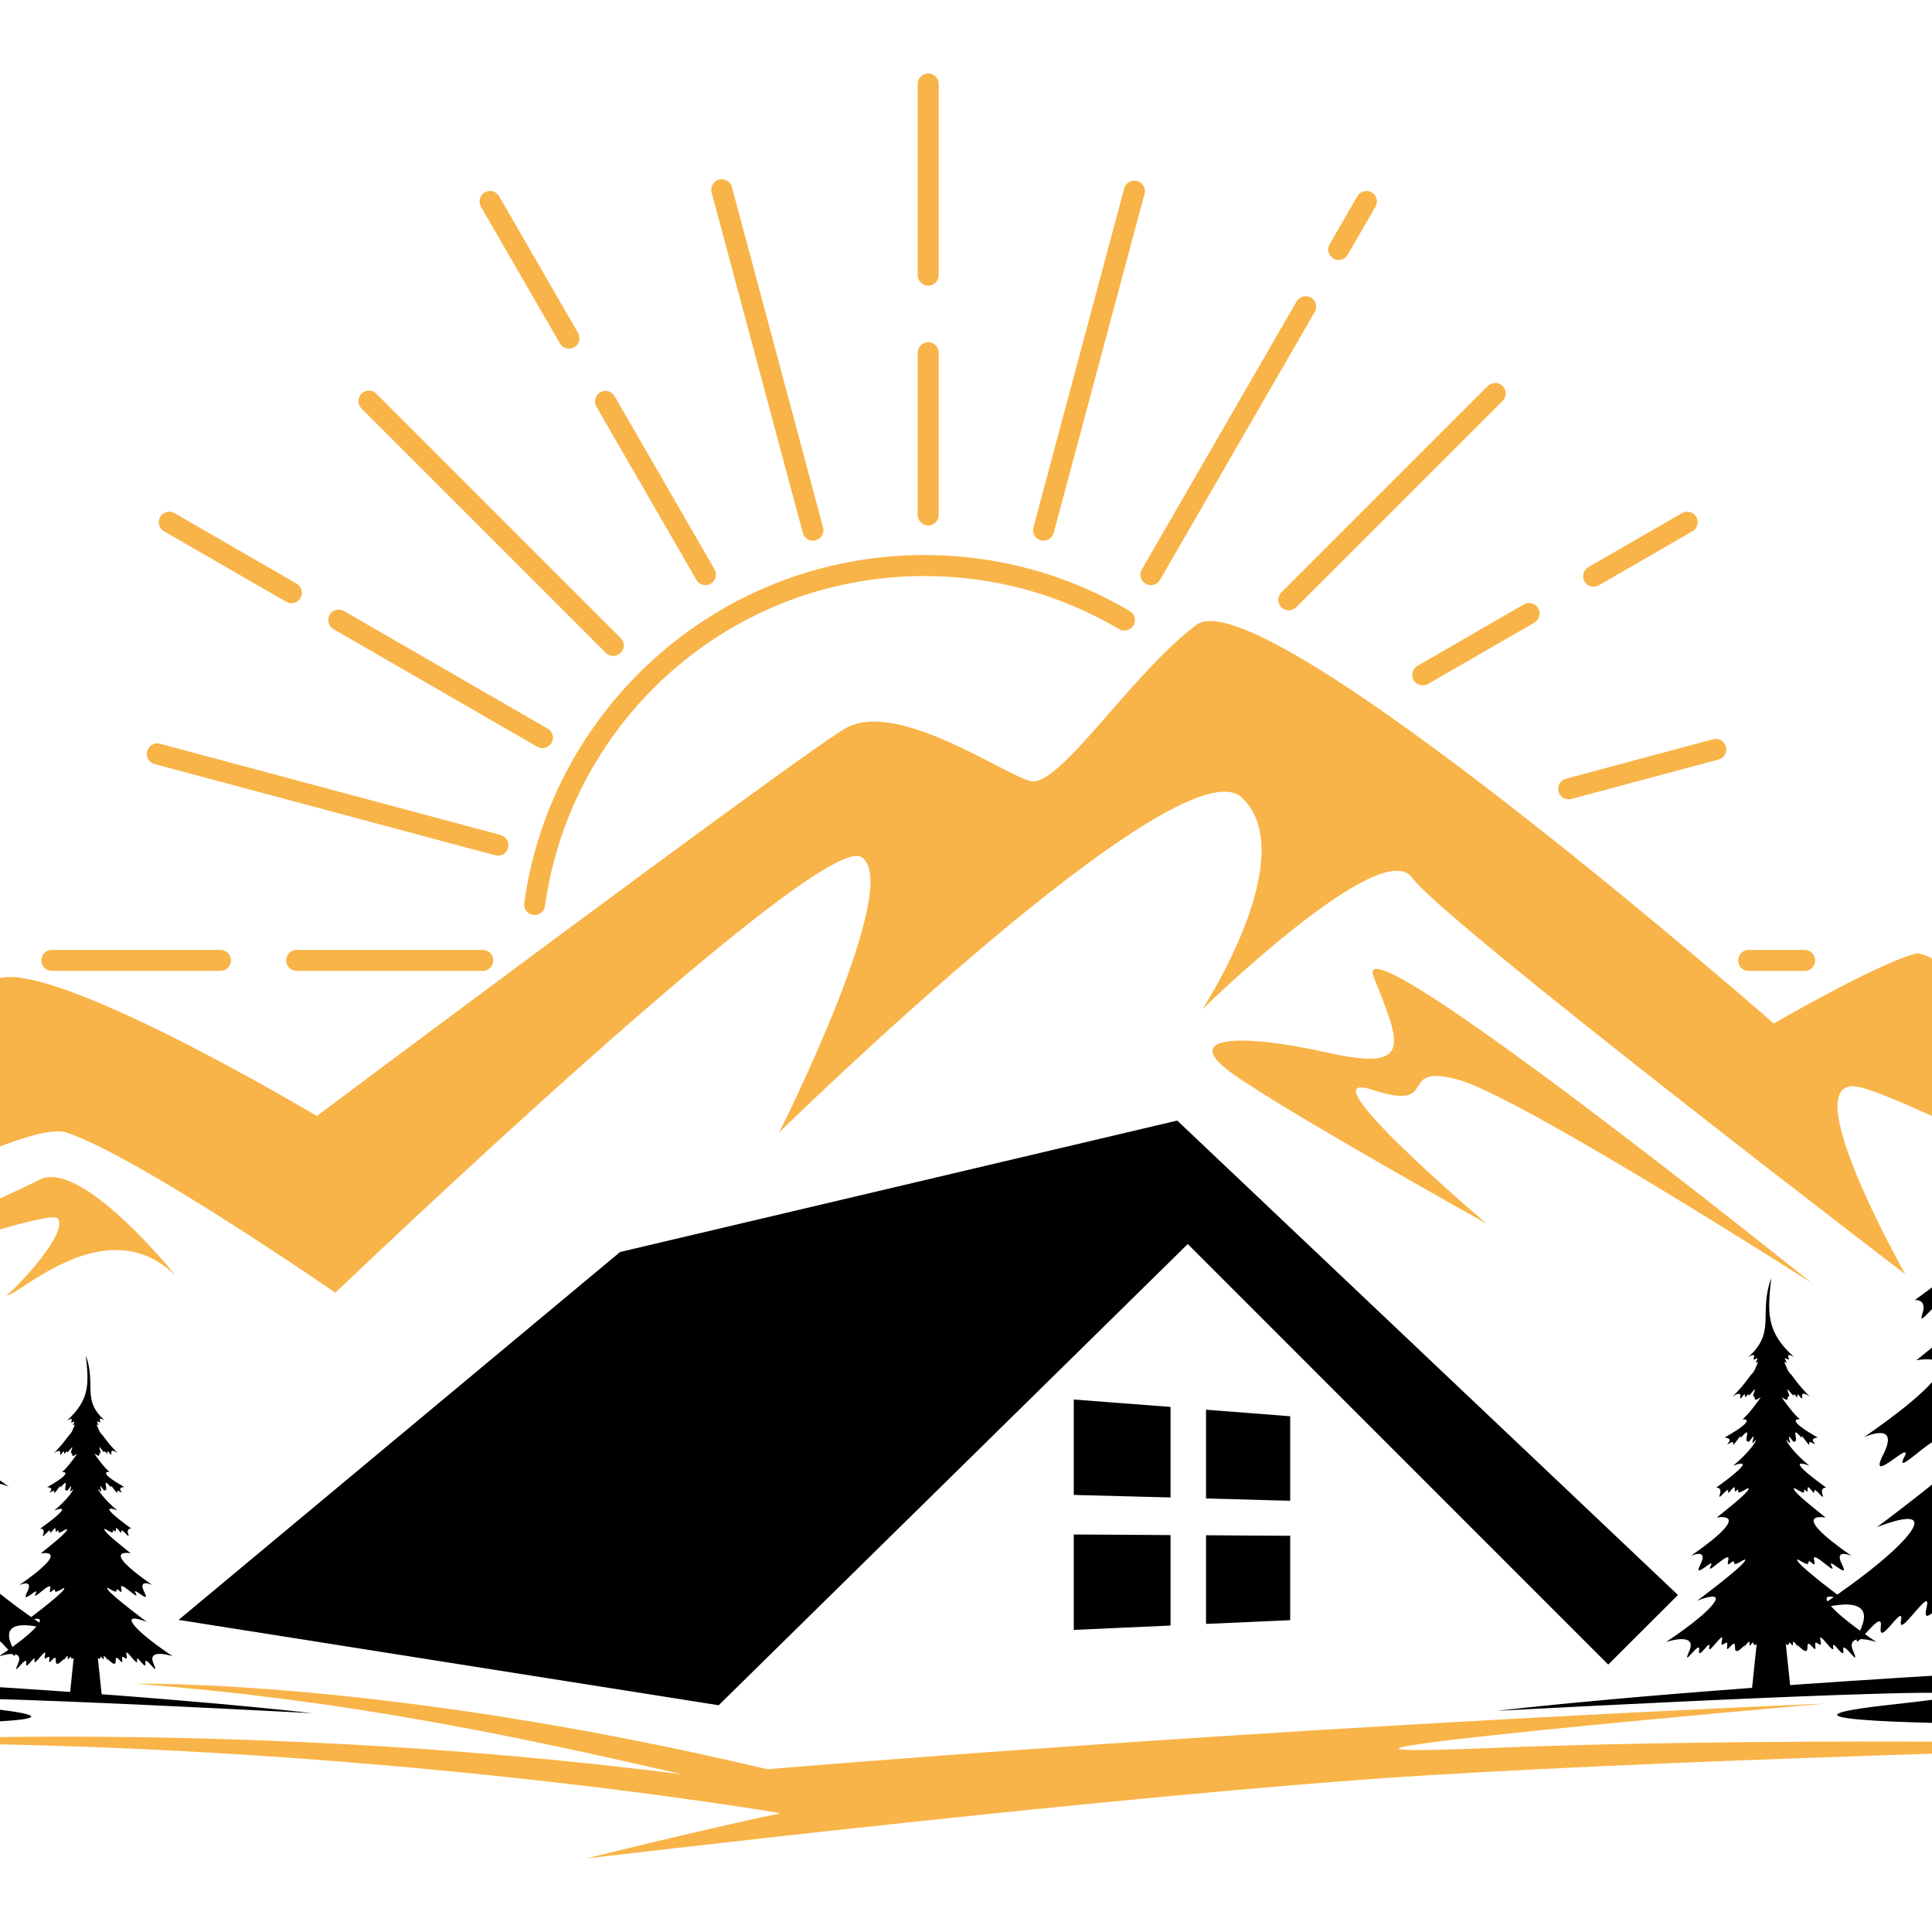 <?xml version="1.0" encoding="utf-8"?>
<!-- Generator: Adobe Illustrator 16.0.0, SVG Export Plug-In . SVG Version: 6.00 Build 0)  -->
<!DOCTYPE svg PUBLIC "-//W3C//DTD SVG 1.1//EN" "http://www.w3.org/Graphics/SVG/1.1/DTD/svg11.dtd">
<svg version="1.1" id="Calque_1" xmlns="http://www.w3.org/2000/svg" xmlns:xlink="http://www.w3.org/1999/xlink" x="0px" y="0px"
	 width="36px" height="36px" viewBox="0 0 36 36" enable-background="new 0 0 36 36" xml:space="preserve">
<path fill-rule="evenodd" clip-rule="evenodd" fill="#F8B448" d="M3.276,23.772c0,0-1.763-2.202-2.546-1.787
	c-0.784,0.417-6.415,2.841-6.415,2.841s6.538-2.369,6.758-2.125c0.22,0.245-0.714,1.252-0.955,1.439
	C0.332,24.165,1.983,22.501,3.276,23.772"/>
<path fill-rule="evenodd" clip-rule="evenodd" d="M22.473,26.268c0.272,0.02,0.54,0.042,0.803,0.062
	c0.259,0.021,0.514,0.04,0.765,0.06c0,0.263,0,0.525,0,0.788c0,0.262,0,0.523,0,0.786c-0.251-0.006-0.506-0.012-0.765-0.021
	c-0.263-0.007-0.53-0.015-0.803-0.021c0-0.274,0-0.551,0-0.826C22.473,26.82,22.473,26.544,22.473,26.268 M22.473,28.607
	c0.272,0.001,0.54,0.004,0.803,0.006c0.259,0.001,0.514,0.003,0.765,0.004c0,0.263,0,0.523,0,0.786s0,0.524,0,0.787
	c-0.251,0.011-0.506,0.021-0.765,0.034c-0.263,0.012-0.53,0.022-0.803,0.035c0-0.274,0-0.551,0-0.825
	C22.473,29.158,22.473,28.884,22.473,28.607z M20.008,28.593c0.313,0.003,0.622,0.004,0.925,0.005
	c0.298,0.003,0.591,0.005,0.878,0.006c0,0.281,0,0.563,0,0.845c0,0.279,0,0.561,0,0.841c-0.287,0.014-0.58,0.027-0.878,0.039
	c-0.303,0.014-0.611,0.028-0.925,0.042c0-0.295,0-0.593,0-0.889S20.008,28.89,20.008,28.593z M20.008,26.078
	c0.313,0.024,0.622,0.047,0.925,0.071c0.298,0.022,0.591,0.044,0.878,0.067c0,0.281,0,0.563,0,0.844c0,0.28,0,0.562,0,0.843
	c-0.287-0.008-0.58-0.016-0.878-0.023c-0.303-0.008-0.611-0.016-0.925-0.024c0-0.297,0-0.593,0-0.889
	C20.008,26.67,20.008,26.374,20.008,26.078z M31.266,29.72l-9.33-8.84l-10.381,2.449l-8.227,6.855l10.063,1.591l8.741-8.594
	l7.835,7.836L31.266,29.72z"/>
<path fill-rule="evenodd" clip-rule="evenodd" fill="#F8B448" d="M44.654,25.159c0,0-8.231-7.581-8.959-7.39
	s-2.643,1.302-2.643,1.302s-9.533-8.347-10.759-7.428c-1.226,0.919-2.566,3.063-3.102,2.91c-0.536-0.153-2.508-1.532-3.447-0.976
	c-0.938,0.555-9.84,7.218-9.84,7.218s-5.131-3.063-6.012-2.527c-0.881,0.536-9.956,8.652-9.956,8.652s9.994-6.24,11.296-5.819
	c1.302,0.422,5.017,2.987,5.017,2.987s8.998-8.616,9.802-8.118c0.804,0.498-1.532,5.13-1.532,5.13s7.467-7.313,8.617-6.241
	c1.147,1.072-0.729,3.944-0.729,3.944s3.332-3.255,3.905-2.45c0.574,0.804,9.19,7.39,9.19,7.39s-2.145-3.791-0.843-3.484
	C35.963,20.564,44.654,25.159,44.654,25.159"/>
<path fill-rule="evenodd" clip-rule="evenodd" fill="#F8B448" d="M10.155,16.882c-0.015,0.107-0.113,0.182-0.22,0.167
	c-0.107-0.015-0.181-0.114-0.167-0.22c0.255-1.845,1.18-3.476,2.52-4.641c1.322-1.15,3.048-1.846,4.938-1.846
	c0.685,0,1.351,0.092,1.985,0.265c0.654,0.178,1.271,0.443,1.841,0.779c0.093,0.055,0.124,0.175,0.068,0.268
	c-0.054,0.093-0.175,0.123-0.267,0.069c-0.542-0.32-1.127-0.57-1.745-0.739c-0.598-0.163-1.229-0.25-1.883-0.25
	c-1.792,0-3.43,0.659-4.683,1.75C11.274,13.587,10.398,15.133,10.155,16.882"/>
<path fill-rule="evenodd" clip-rule="evenodd" fill="#F8B448" d="M17.492,9.596c0,0.108-0.088,0.196-0.196,0.196
	c-0.108,0-0.196-0.088-0.196-0.196V6.572c0-0.108,0.087-0.196,0.196-0.196c0.108,0,0.196,0.087,0.196,0.196V9.596z"/>
<path fill-rule="evenodd" clip-rule="evenodd" fill="#F8B448" d="M15.337,9.829c0.028,0.104-0.034,0.211-0.138,0.239
	c-0.105,0.027-0.212-0.034-0.24-0.139L13.26,3.587c-0.028-0.104,0.034-0.212,0.139-0.24c0.104-0.028,0.211,0.034,0.239,0.138
	L15.337,9.829z"/>
<path fill-rule="evenodd" clip-rule="evenodd" fill="#F8B448" d="M13.315,10.61c0.054,0.094,0.022,0.213-0.071,0.267
	c-0.093,0.054-0.213,0.022-0.267-0.071l-1.864-3.229c-0.055-0.093-0.022-0.213,0.071-0.267c0.094-0.055,0.213-0.023,0.267,0.071
	L13.315,10.61z"/>
<path fill-rule="evenodd" clip-rule="evenodd" fill="#F8B448" d="M11.565,11.888c0.077,0.077,0.077,0.201,0,0.277
	c-0.076,0.077-0.2,0.077-0.277,0L6.736,7.613c-0.076-0.077-0.076-0.201,0-0.278c0.077-0.076,0.201-0.076,0.277,0L11.565,11.888z"/>
<path fill-rule="evenodd" clip-rule="evenodd" fill="#F8B448" d="M10.205,13.577c0.094,0.053,0.126,0.173,0.072,0.266
	s-0.172,0.125-0.266,0.072l-3.797-2.192c-0.093-0.054-0.125-0.173-0.072-0.266s0.172-0.125,0.266-0.072L10.205,13.577z"/>
<path fill-rule="evenodd" clip-rule="evenodd" fill="#F8B448" d="M9.329,15.559c0.105,0.028,0.167,0.136,0.139,0.24
	c-0.028,0.104-0.135,0.167-0.24,0.138l-6.348-1.7c-0.104-0.028-0.166-0.135-0.138-0.24c0.028-0.105,0.135-0.167,0.239-0.138
	L9.329,15.559z"/>
<path fill-rule="evenodd" clip-rule="evenodd" fill="#F8B448" d="M8.996,17.7c0.108,0,0.196,0.087,0.196,0.196
	c0,0.107-0.088,0.195-0.196,0.195H5.528c-0.108,0-0.196-0.088-0.196-0.195c0-0.109,0.087-0.196,0.196-0.196H8.996z"/>
<path fill-rule="evenodd" clip-rule="evenodd" fill="#F8B448" d="M19.634,9.929c-0.028,0.105-0.136,0.167-0.239,0.139
	c-0.104-0.028-0.167-0.135-0.139-0.239l1.692-6.318c0.028-0.104,0.136-0.166,0.24-0.139c0.104,0.027,0.166,0.135,0.139,0.239
	L19.634,9.929z"/>
<path fill-rule="evenodd" clip-rule="evenodd" fill="#F8B448" d="M25.113,4.746c-0.053,0.094-0.173,0.126-0.266,0.072
	c-0.094-0.053-0.126-0.173-0.072-0.266l0.517-0.896c0.055-0.093,0.173-0.125,0.268-0.072c0.093,0.054,0.125,0.173,0.071,0.267
	L25.113,4.746z"/>
<path fill-rule="evenodd" clip-rule="evenodd" fill="#F8B448" d="M24.152,11.316c-0.076,0.077-0.2,0.077-0.277,0
	c-0.075-0.076-0.075-0.2,0-0.276l3.848-3.847c0.077-0.077,0.2-0.077,0.277,0c0.076,0.076,0.076,0.2,0,0.277L24.152,11.316z"/>
<path fill-rule="evenodd" clip-rule="evenodd" fill="#F8B448" d="M29.791,10.907c-0.093,0.054-0.212,0.021-0.266-0.072
	c-0.054-0.093-0.021-0.213,0.072-0.267l1.744-1.007c0.094-0.054,0.214-0.021,0.267,0.072c0.054,0.093,0.021,0.213-0.072,0.266
	L29.791,10.907z"/>
<path fill-rule="evenodd" clip-rule="evenodd" fill="#F8B448" d="M29.279,14.888c-0.104,0.028-0.211-0.034-0.238-0.138
	c-0.028-0.104,0.033-0.212,0.138-0.24l2.742-0.735c0.104-0.027,0.211,0.035,0.24,0.139c0.027,0.104-0.035,0.212-0.139,0.239
	L29.279,14.888z"/>
<path fill-rule="evenodd" clip-rule="evenodd" fill="#F8B448" d="M32.584,18.092c-0.108,0-0.196-0.088-0.196-0.195
	c0-0.109,0.088-0.197,0.196-0.197h1.043c0.109,0,0.196,0.088,0.196,0.197c0,0.107-0.087,0.195-0.196,0.195H32.584z"/>
<path fill-rule="evenodd" clip-rule="evenodd" fill="#F8B448" d="M17.492,5.127c0,0.108-0.088,0.196-0.196,0.196
	c-0.108,0-0.196-0.088-0.196-0.196V1.565c0-0.108,0.087-0.196,0.196-0.196c0.108,0,0.196,0.087,0.196,0.196V5.127z"/>
<path fill-rule="evenodd" clip-rule="evenodd" fill="#F8B448" d="M21.615,10.806c-0.055,0.094-0.173,0.125-0.267,0.071
	c-0.094-0.054-0.126-0.173-0.071-0.267l2.883-4.993c0.054-0.094,0.174-0.125,0.267-0.071c0.094,0.054,0.126,0.173,0.071,0.267
	L21.615,10.806z"/>
<path fill-rule="evenodd" clip-rule="evenodd" fill="#F8B448" d="M10.772,6.205c0.054,0.094,0.021,0.213-0.072,0.267
	c-0.093,0.053-0.213,0.021-0.267-0.073L8.961,3.85C8.908,3.757,8.94,3.637,9.034,3.583C9.127,3.53,9.246,3.563,9.3,3.656
	L10.772,6.205z"/>
<path fill-rule="evenodd" clip-rule="evenodd" fill="#F8B448" d="M5.528,10.876C5.621,10.93,5.653,11.05,5.6,11.143
	c-0.054,0.093-0.174,0.125-0.267,0.071L3.055,9.899C2.962,9.846,2.93,9.726,2.984,9.632c0.054-0.093,0.173-0.125,0.267-0.071
	L5.528,10.876z"/>
<path fill-rule="evenodd" clip-rule="evenodd" fill="#F8B448" d="M26.609,12.745c-0.094,0.054-0.213,0.022-0.267-0.07
	c-0.055-0.094-0.022-0.214,0.071-0.268l1.982-1.145c0.093-0.054,0.213-0.022,0.267,0.071c0.055,0.094,0.022,0.213-0.07,0.268
	L26.609,12.745z"/>
<path fill-rule="evenodd" clip-rule="evenodd" fill="#F8B448" d="M4.108,17.7c0.108,0,0.196,0.087,0.196,0.196
	c0,0.107-0.088,0.195-0.196,0.195H0.965c-0.108,0-0.196-0.088-0.196-0.195c0-0.109,0.088-0.196,0.196-0.196H4.108z"/>
<path fill-rule="evenodd" clip-rule="evenodd" d="M44.85,32.098c0,0-14.593,0.207-9.562-0.34c5.031-0.548-7.382,0.12-7.382,0.12
	s2.729-0.337,8.606-0.683c5.876-0.348-0.636,0.459,3.674,0.569C44.496,31.878,44.85,32.098,44.85,32.098"/>
<path fill-rule="evenodd" clip-rule="evenodd" d="M37.744,16.389c-0.136,1.257-0.203,2.013,0.863,2.955c0,0-0.294-0.188-0.215,0.015
	c0.078,0.203-0.228-0.114-0.106,0.106c0.12,0.221-0.121-0.078-0.019,0.14c0.102,0.218,0.064,0.186,0.166,0.325
	c0.101,0.139-0.083-0.133,0.215,0.267c0.3,0.4,0.557,0.629,0.557,0.629s-0.331-0.25-0.304-0.008
	c0.028,0.243-0.179-0.229-0.174-0.039c0.004,0.189-0.134-0.149-0.134-0.021s-0.326-0.406-0.22-0.12
	c0.104,0.284-0.015,0.095-0.015,0.253c0,0.156-0.275-0.122-0.202-0.011c0.073,0.109,0.473,0.663,0.666,0.788
	c0,0-0.653-0.062,0.668,0.685c0,0-0.3,0.007-0.144,0.192s-0.23-0.153-0.18,0.039c0.051,0.194-0.325-0.425-0.275-0.256
	c0.051,0.167-0.309-0.4-0.239-0.058s-0.051,0.154-0.051,0.243s-0.271-0.407-0.179-0.093c0.092,0.313-0.119-0.054-0.105,0.039
	s0.367,0.554,0.854,0.945c0,0-1.14-0.456,0.635,0.821c0,0-0.239-0.03-0.139,0.264c0.102,0.292-0.33-0.35-0.313-0.129
	c0.019,0.221-0.257-0.336-0.248-0.085c0.009,0.249-0.146-0.114-0.128,0.078s-0.46-0.243-0.387-0.064s0.873,0.8,1.187,1.057
	c0,0-1.499-0.285,0.974,1.434c0,0-0.681-0.313-0.358,0.321s-0.598-0.343-0.386,0.063c0.211,0.408-0.764-0.648-0.662-0.235
	c0.1,0.414-0.212-0.106-0.212,0.102c0,0.205-0.579-0.315-0.386-0.03s1.765,1.457,1.765,1.457s-1.021-0.422-0.598,0.128
	c0.423,0.549,1.766,1.42,1.766,1.42s-1.195-0.399-0.874,0.335c0.322,0.735-0.423-0.464-0.367-0.034
	c0.055,0.426-0.442-0.472-0.378-0.107c0.064,0.362-0.579-0.686-0.477-0.258c0.1,0.428-0.249-0.149-0.194,0.222
	s-0.303-0.379-0.294,0.042c0.01,0.421-0.478-0.264-0.359-0.035c0.12,0.229-0.201-0.35-0.183-0.114c0.019,0.236-0.129-0.128-0.147,0
	s-0.119,0.021-0.119,0.021l0.192,1.849h-0.738h-0.739l0.193-1.849c0,0-0.101,0.106-0.12-0.021c-0.018-0.128-0.165,0.236-0.147,0
	c0.019-0.235-0.303,0.343-0.184,0.114s-0.367,0.456-0.358,0.035s-0.35,0.329-0.294-0.042s-0.294,0.206-0.193-0.222
	s-0.543,0.62-0.479,0.258c0.065-0.364-0.432,0.533-0.376,0.107c0.055-0.43-0.69,0.77-0.368,0.034
	c0.321-0.734-0.873-0.335-0.873-0.335s1.342-0.871,1.764-1.42c0.424-0.55-0.597-0.128-0.597-0.128s1.572-1.172,1.765-1.457
	c0.193-0.285-0.385,0.235-0.385,0.03c0-0.208-0.313,0.313-0.213-0.102c0.102-0.413-0.873,0.644-0.662,0.235
	c0.212-0.406-0.707,0.571-0.385-0.063c0.321-0.635-0.359-0.321-0.359-0.321c2.473-1.719,0.976-1.434,0.976-1.434
	c0.312-0.257,1.11-0.878,1.185-1.057c0.073-0.179-0.404,0.257-0.386,0.064c0.018-0.192-0.138,0.171-0.128-0.078
	c0.008-0.251-0.269,0.306-0.249,0.085c0.018-0.221-0.414,0.421-0.313,0.129c0.101-0.294-0.139-0.264-0.139-0.264
	c1.774-1.277,0.636-0.821,0.636-0.821c0.485-0.392,0.841-0.853,0.854-0.945s-0.198,0.274-0.106-0.039
	c0.093-0.314-0.179,0.182-0.179,0.093s-0.12,0.1-0.051-0.243s-0.29,0.225-0.239,0.058c0.051-0.169-0.326,0.45-0.275,0.256
	c0.05-0.192-0.336,0.146-0.18-0.039s-0.142-0.192-0.142-0.192c1.318-0.746,0.666-0.685,0.666-0.685
	c0.192-0.125,0.593-0.679,0.666-0.788c0.073-0.111-0.202,0.167-0.202,0.011c0-0.158-0.119,0.031-0.014-0.253
	c0.105-0.286-0.221,0.248-0.221,0.12s-0.139,0.211-0.134,0.021s-0.201,0.282-0.174,0.039c0.027-0.242-0.304,0.008-0.304,0.008
	s0.258-0.229,0.556-0.629c0.3-0.399,0.116-0.128,0.217-0.267c0.101-0.14,0.064-0.107,0.165-0.325
	c0.102-0.218-0.138,0.081-0.019-0.14c0.12-0.221-0.184,0.097-0.105-0.106s-0.216-0.015-0.216-0.015
	C37.946,18.402,37.259,17.717,37.744,16.389"/>
<path fill-rule="evenodd" clip-rule="evenodd" d="M33.004,23.818c-0.068,0.627-0.102,1.002,0.429,1.471c0,0-0.146-0.093-0.106,0.008
	c0.038,0.102-0.113-0.057-0.054,0.053c0.061,0.11-0.06-0.038-0.009,0.07c0.05,0.107,0.032,0.092,0.082,0.161
	c0.051,0.068-0.041-0.066,0.108,0.134c0.148,0.199,0.276,0.312,0.276,0.312s-0.164-0.123-0.151-0.004
	c0.014,0.122-0.09-0.113-0.087-0.019c0.002,0.094-0.065-0.076-0.065-0.011c0,0.063-0.163-0.202-0.11-0.061
	c0.053,0.143-0.007,0.048-0.007,0.127c0,0.077-0.137-0.062-0.101-0.006c0.037,0.055,0.236,0.329,0.331,0.392
	c0,0-0.324-0.029,0.332,0.342c0,0-0.148,0.003-0.07,0.096c0.077,0.092-0.114-0.077-0.09,0.019c0.025,0.098-0.162-0.211-0.138-0.128
	c0.026,0.084-0.152-0.197-0.118-0.027c0.033,0.171-0.025,0.076-0.025,0.12c0,0.045-0.135-0.201-0.089-0.045
	c0.045,0.156-0.06-0.027-0.053,0.019s0.183,0.276,0.426,0.471c0,0-0.567-0.227,0.315,0.408c0,0-0.118-0.013-0.069,0.132
	c0.051,0.146-0.164-0.173-0.155-0.064c0.01,0.11-0.128-0.167-0.123-0.042c0.005,0.124-0.073-0.058-0.065,0.039
	c0.01,0.096-0.228-0.121-0.19-0.032c0.035,0.089,0.434,0.397,0.59,0.525c0,0-0.746-0.142,0.484,0.715c0,0-0.339-0.156-0.178,0.16
	c0.16,0.315-0.298-0.171-0.192,0.031s-0.379-0.323-0.329-0.117s-0.105-0.054-0.105,0.05s-0.288-0.156-0.192-0.015
	c0.096,0.143,0.879,0.726,0.879,0.726s-0.508-0.21-0.298,0.063c0.21,0.272,0.878,0.706,0.878,0.706s-0.594-0.198-0.434,0.167
	c0.159,0.366-0.211-0.229-0.184-0.017c0.028,0.212-0.22-0.234-0.188-0.055c0.032,0.183-0.288-0.341-0.238-0.128
	c0.051,0.215-0.123-0.074-0.096,0.11s-0.151-0.188-0.146,0.021c0.005,0.211-0.238-0.132-0.179-0.018
	c0.06,0.113-0.101-0.174-0.092-0.056c0.01,0.116-0.063-0.064-0.073,0c-0.009,0.063-0.059,0.011-0.059,0.011l0.096,0.919h-0.367
	h-0.368l0.096-0.919c0,0-0.051,0.052-0.06-0.011c-0.009-0.064-0.083,0.116-0.073,0c0.009-0.118-0.15,0.169-0.091,0.056
	c0.059-0.114-0.184,0.229-0.18,0.018c0.006-0.21-0.173,0.163-0.146-0.021s-0.146,0.104-0.097-0.11
	c0.05-0.213-0.27,0.311-0.237,0.128c0.032-0.18-0.216,0.267-0.188,0.055c0.027-0.213-0.344,0.383-0.184,0.017
	c0.16-0.365-0.434-0.167-0.434-0.167s0.667-0.434,0.877-0.706c0.211-0.273-0.297-0.063-0.297-0.063s0.782-0.583,0.879-0.726
	c0.096-0.142-0.192,0.118-0.192,0.015s-0.156,0.156-0.105-0.05c0.05-0.206-0.435,0.319-0.33,0.117
	c0.105-0.202-0.352,0.284-0.191-0.031c0.16-0.316-0.179-0.16-0.179-0.16c1.23-0.856,0.484-0.715,0.484-0.715
	c0.156-0.128,0.555-0.437,0.591-0.525s-0.201,0.128-0.192,0.032c0.01-0.097-0.067,0.085-0.063-0.039
	c0.004-0.125-0.134,0.152-0.124,0.042c0.01-0.108-0.206,0.21-0.156,0.064c0.051-0.145-0.067-0.132-0.067-0.132
	c0.883-0.635,0.315-0.408,0.315-0.408c0.242-0.194,0.419-0.425,0.425-0.471c0.008-0.046-0.098,0.138-0.052-0.019
	s-0.09,0.09-0.09,0.045c0-0.044-0.06,0.051-0.024-0.12c0.034-0.17-0.145,0.111-0.12,0.027c0.025-0.083-0.162,0.226-0.137,0.128
	c0.026-0.096-0.167,0.073-0.089-0.019c0.078-0.093-0.072-0.096-0.072-0.096c0.658-0.371,0.333-0.342,0.333-0.342
	c0.096-0.063,0.294-0.337,0.331-0.392c0.037-0.056-0.101,0.083-0.101,0.006c0-0.079-0.06,0.016-0.007-0.127
	c0.053-0.142-0.109,0.123-0.109,0.061c0-0.065-0.069,0.104-0.066,0.011c0.002-0.095-0.101,0.141-0.086,0.019
	c0.013-0.119-0.152,0.004-0.152,0.004s0.128-0.112,0.277-0.312c0.148-0.2,0.057-0.065,0.107-0.134
	c0.051-0.069,0.031-0.054,0.082-0.161c0.05-0.108-0.068,0.04-0.009-0.07c0.059-0.109-0.092,0.049-0.054-0.053
	c0.04-0.101-0.106-0.008-0.106-0.008C33.104,24.82,32.762,24.479,33.004,23.818"/>
<path fill-rule="evenodd" clip-rule="evenodd" d="M-8.202,32.104c0,0,12.073,0.172,7.911-0.28c-4.164-0.453,6.107,0.099,6.107,0.099
	s-2.258-0.278-7.12-0.565c-4.862-0.286,0.525,0.38-3.04,0.473S-8.202,32.104-8.202,32.104"/>
<path fill-rule="evenodd" clip-rule="evenodd" d="M-2.324,19.108c0.112,1.039,0.168,1.665-0.714,2.443c0,0,0.244-0.156,0.179,0.013
	c-0.065,0.168,0.187-0.095,0.087,0.088c-0.099,0.184,0.099-0.064,0.015,0.116c-0.084,0.18-0.053,0.153-0.137,0.269
	c-0.083,0.115,0.069-0.109-0.178,0.222c-0.247,0.33-0.46,0.519-0.46,0.519s0.273-0.207,0.251-0.006
	c-0.022,0.2,0.148-0.188,0.145-0.032c-0.003,0.156,0.11-0.124,0.11-0.018s0.27-0.337,0.183-0.101
	c-0.088,0.236,0.011,0.08,0.011,0.21c0,0.129,0.228-0.102,0.167-0.009c-0.061,0.091-0.392,0.548-0.551,0.652
	c0,0,0.54-0.051-0.551,0.566c0,0,0.247,0.005,0.118,0.158c-0.129,0.155,0.19-0.126,0.148,0.034c-0.042,0.159,0.27-0.352,0.228-0.213
	c-0.042,0.139,0.255-0.331,0.198-0.047c-0.057,0.283,0.042,0.126,0.042,0.2c0,0.073,0.225-0.336,0.149-0.076
	c-0.077,0.26,0.099-0.045,0.087,0.032c-0.012,0.076-0.305,0.457-0.708,0.782c0,0,0.943-0.379-0.525,0.678
	c0,0,0.198-0.023,0.114,0.219C-4,26.051-3.643,25.521-3.658,25.702c-0.015,0.185,0.213-0.277,0.206-0.07s0.122-0.094,0.106,0.064
	c-0.016,0.159,0.38-0.2,0.319-0.052c-0.061,0.146-0.722,0.661-0.981,0.872c0,0,1.239-0.235-0.806,1.188c0,0,0.563-0.26,0.296,0.266
	c-0.266,0.526,0.495-0.283,0.319,0.054c-0.174,0.337,0.632-0.537,0.548-0.195c-0.083,0.342,0.175-0.089,0.175,0.082
	s0.479-0.26,0.319-0.022c-0.16,0.235-1.46,1.204-1.46,1.204s0.844-0.349,0.495,0.106c-0.35,0.454-1.46,1.174-1.46,1.174
	s0.988-0.329,0.723,0.278c-0.267,0.607,0.35-0.385,0.304-0.03s0.365-0.389,0.312-0.089c-0.052,0.302,0.479-0.566,0.396-0.211
	c-0.083,0.354,0.205-0.124,0.16,0.184c-0.045,0.305,0.251-0.314,0.244,0.034c-0.008,0.349,0.395-0.218,0.296-0.029
	s0.167-0.289,0.152-0.095c-0.015,0.195,0.106-0.106,0.122,0s0.099,0.018,0.099,0.018l-0.16,1.529h0.611h0.612l-0.16-1.529
	c0,0,0.083,0.089,0.099-0.018c0.015-0.106,0.137,0.195,0.122,0c-0.016-0.194,0.251,0.283,0.152,0.095
	c-0.099-0.188,0.304,0.378,0.296,0.029s0.289,0.271,0.244-0.034c-0.045-0.308,0.243,0.17,0.16-0.184
	c-0.083-0.355,0.449,0.513,0.396,0.211c-0.053-0.3,0.357,0.443,0.312,0.089c-0.046-0.354,0.57,0.638,0.304,0.03
	s0.723-0.278,0.723-0.278s-1.111-0.72-1.46-1.174c-0.35-0.455,0.494-0.106,0.494-0.106s-1.301-0.969-1.46-1.204
	c-0.16-0.237,0.319,0.193,0.319,0.022s0.258,0.26,0.175-0.082s0.723,0.532,0.547,0.195c-0.175-0.337,0.586,0.473,0.32-0.054
	c-0.266-0.525,0.296-0.266,0.296-0.266c-2.046-1.423-0.806-1.188-0.806-1.188c-0.259-0.211-0.92-0.726-0.981-0.872
	c-0.061-0.148,0.334,0.211,0.319,0.052c-0.015-0.158,0.114,0.143,0.106-0.064c-0.007-0.207,0.221,0.255,0.205,0.07
	c-0.015-0.182,0.343,0.349,0.259,0.106c-0.084-0.242,0.114-0.219,0.114-0.219c-1.468-1.057-0.525-0.678-0.525-0.678
	c-0.403-0.325-0.696-0.706-0.707-0.782c-0.012-0.077,0.164,0.228,0.087-0.032s0.148,0.149,0.148,0.076
	c0-0.074,0.099,0.083,0.042-0.2c-0.057-0.284,0.24,0.186,0.198,0.047s0.271,0.372,0.228,0.213c-0.042-0.16,0.278,0.121,0.148-0.034
	c-0.129-0.153,0.118-0.158,0.118-0.158c-1.091-0.617-0.551-0.566-0.551-0.566c-0.16-0.104-0.491-0.562-0.552-0.652
	c-0.061-0.093,0.167,0.138,0.167,0.009c0-0.13,0.099,0.026,0.012-0.21c-0.088-0.236,0.182,0.207,0.182,0.101s0.114,0.174,0.11,0.018
	s0.167,0.232,0.145,0.032c-0.023-0.201,0.251,0.006,0.251,0.006s-0.213-0.188-0.46-0.519c-0.247-0.331-0.095-0.106-0.179-0.222
	c-0.083-0.115-0.053-0.089-0.137-0.269c-0.083-0.181,0.114,0.067,0.015-0.116c-0.099-0.183,0.152,0.08,0.087-0.088
	c-0.064-0.169,0.179-0.013,0.179-0.013C-2.491,20.773-1.922,20.206-2.324,19.108"/>
<path fill-rule="evenodd" clip-rule="evenodd" d="M1.599,25.255c0.056,0.518,0.083,0.828-0.356,1.218c0,0,0.122-0.078,0.089,0.005
	s0.092-0.047,0.043,0.045c-0.05,0.091,0.049-0.033,0.007,0.057s-0.026,0.076-0.068,0.133c-0.042,0.058,0.034-0.054-0.089,0.111
	c-0.124,0.165-0.229,0.259-0.229,0.259s0.136-0.104,0.125-0.003c-0.012,0.101,0.074-0.094,0.072-0.017
	c-0.002,0.077,0.055-0.061,0.055-0.009c0,0.053,0.134-0.168,0.091-0.05c-0.043,0.117,0.006,0.039,0.006,0.104
	s0.113-0.05,0.083-0.004c-0.03,0.046-0.195,0.273-0.275,0.324c0,0,0.269-0.023-0.274,0.283c0,0,0.123,0.003,0.059,0.08
	c-0.064,0.075,0.094-0.063,0.073,0.016c-0.021,0.078,0.134-0.175,0.114-0.106s0.127-0.164,0.098-0.022
	c-0.028,0.14,0.021,0.063,0.021,0.099c0,0.037,0.112-0.168,0.074-0.038c-0.038,0.129,0.049-0.021,0.043,0.017
	s-0.151,0.227-0.352,0.39c0,0,0.47-0.188-0.262,0.338c0,0,0.099-0.013,0.057,0.107c-0.042,0.121,0.136-0.144,0.129-0.053
	c-0.008,0.092,0.106-0.137,0.102-0.035c-0.003,0.104,0.061-0.046,0.053,0.032c-0.007,0.08,0.189-0.099,0.159-0.026
	c-0.03,0.074-0.359,0.33-0.488,0.436c0,0,0.617-0.117-0.401,0.591c0,0,0.28-0.129,0.147,0.132c-0.133,0.261,0.246-0.141,0.159,0.026
	c-0.087,0.168,0.314-0.268,0.273-0.097c-0.042,0.171,0.087-0.044,0.087,0.041c0,0.086,0.239-0.13,0.159-0.012s-0.727,0.6-0.727,0.6
	s0.42-0.174,0.246,0.052c-0.174,0.228-0.727,0.587-0.727,0.587S0.469,30.697,0.336,31c-0.132,0.303,0.174-0.191,0.152-0.015
	c-0.023,0.176,0.182-0.194,0.155-0.044c-0.027,0.15,0.238-0.282,0.196-0.105c-0.041,0.176,0.103-0.063,0.08,0.092
	c-0.023,0.151,0.125-0.157,0.121,0.018c-0.005,0.173,0.196-0.109,0.147-0.016c-0.049,0.095,0.083-0.144,0.076-0.047
	s0.053-0.052,0.061,0c0.007,0.053,0.049,0.01,0.049,0.01l-0.079,0.761h0.304h0.305l-0.08-0.761c0,0,0.042,0.043,0.049-0.01
	c0.008-0.052,0.068,0.097,0.061,0c-0.007-0.097,0.125,0.142,0.076,0.047c-0.049-0.094,0.151,0.188,0.147,0.016
	c-0.004-0.175,0.144,0.134,0.121-0.018c-0.023-0.154,0.121,0.084,0.08-0.092c-0.042-0.177,0.223,0.256,0.197,0.105
	s0.178,0.22,0.155,0.044C2.687,30.809,2.993,31.303,2.861,31c-0.133-0.303,0.359-0.137,0.359-0.137s-0.552-0.359-0.727-0.587
	c-0.174-0.226,0.246-0.052,0.246-0.052s-0.647-0.481-0.727-0.6c-0.08-0.118,0.159,0.098,0.159,0.012c0-0.085,0.128,0.13,0.087-0.041
	c-0.042-0.171,0.359,0.265,0.272,0.097c-0.087-0.167,0.292,0.234,0.159-0.026c-0.132-0.261,0.148-0.132,0.148-0.132
	c-1.019-0.708-0.402-0.591-0.402-0.591c-0.129-0.105-0.458-0.361-0.488-0.436c-0.031-0.072,0.166,0.106,0.159,0.026
	c-0.007-0.078,0.057,0.071,0.053-0.032c-0.004-0.102,0.11,0.127,0.103,0.035c-0.008-0.091,0.17,0.174,0.128,0.053
	c-0.042-0.12,0.057-0.107,0.057-0.107c-0.73-0.526-0.261-0.338-0.261-0.338c-0.201-0.163-0.347-0.352-0.353-0.39
	s0.082,0.112,0.044-0.017c-0.038-0.13,0.074,0.075,0.074,0.038c0-0.036,0.049,0.041,0.021-0.099
	c-0.028-0.142,0.119,0.091,0.098,0.022s0.134,0.185,0.113,0.106c-0.021-0.079,0.139,0.06,0.074-0.016
	c-0.064-0.077,0.059-0.08,0.059-0.08c-0.543-0.307-0.274-0.283-0.274-0.283c-0.08-0.051-0.244-0.278-0.274-0.324
	s0.083,0.068,0.083,0.004s0.049,0.014,0.006-0.104c-0.043-0.118,0.091,0.103,0.091,0.05c0-0.052,0.056,0.086,0.054,0.009
	c-0.001-0.077,0.083,0.117,0.072,0.017c-0.012-0.101,0.125,0.003,0.125,0.003s-0.106-0.094-0.229-0.259
	c-0.124-0.165-0.047-0.054-0.089-0.111c-0.042-0.057-0.027-0.043-0.068-0.133s0.057,0.034,0.007-0.057
	c-0.049-0.092,0.076,0.038,0.044-0.045s0.089-0.005,0.089-0.005C1.515,26.083,1.799,25.802,1.599,25.255"/>
<path fill-rule="evenodd" clip-rule="evenodd" fill="#F8B448" d="M2.521,31.374c0,0,4.652-0.097,11.777,1.593
	c0,0,8.912-0.76,19.734-1.225c0,0-12.34,1.076-6.316,0.832c6.022-0.244,13.638-0.049,13.638-0.049s-9.402,0.221-14.887,0.563
	c-5.485,0.344-15.548,1.543-15.548,1.543s2.007-0.502,3.624-0.844c0,0-8.582-1.482-18.278-1.286c0,0,7.664-0.563,16.454,0.563
	C9.401,32.298,6.342,31.668,2.521,31.374"/>
<path fill-rule="evenodd" clip-rule="evenodd" fill="#F8B448" d="M33.771,23.916c0,0-8.666-6.959-8.174-5.712
	c0.493,1.248,0.756,1.773-0.854,1.411c-1.607-0.36-2.789-0.327-1.772,0.395c1.019,0.722,4.728,2.79,4.728,2.79
	s-3.447-2.922-2.134-2.495s0.427-0.492,1.575-0.196C28.29,20.403,33.771,23.916,33.771,23.916"/>
</svg>
